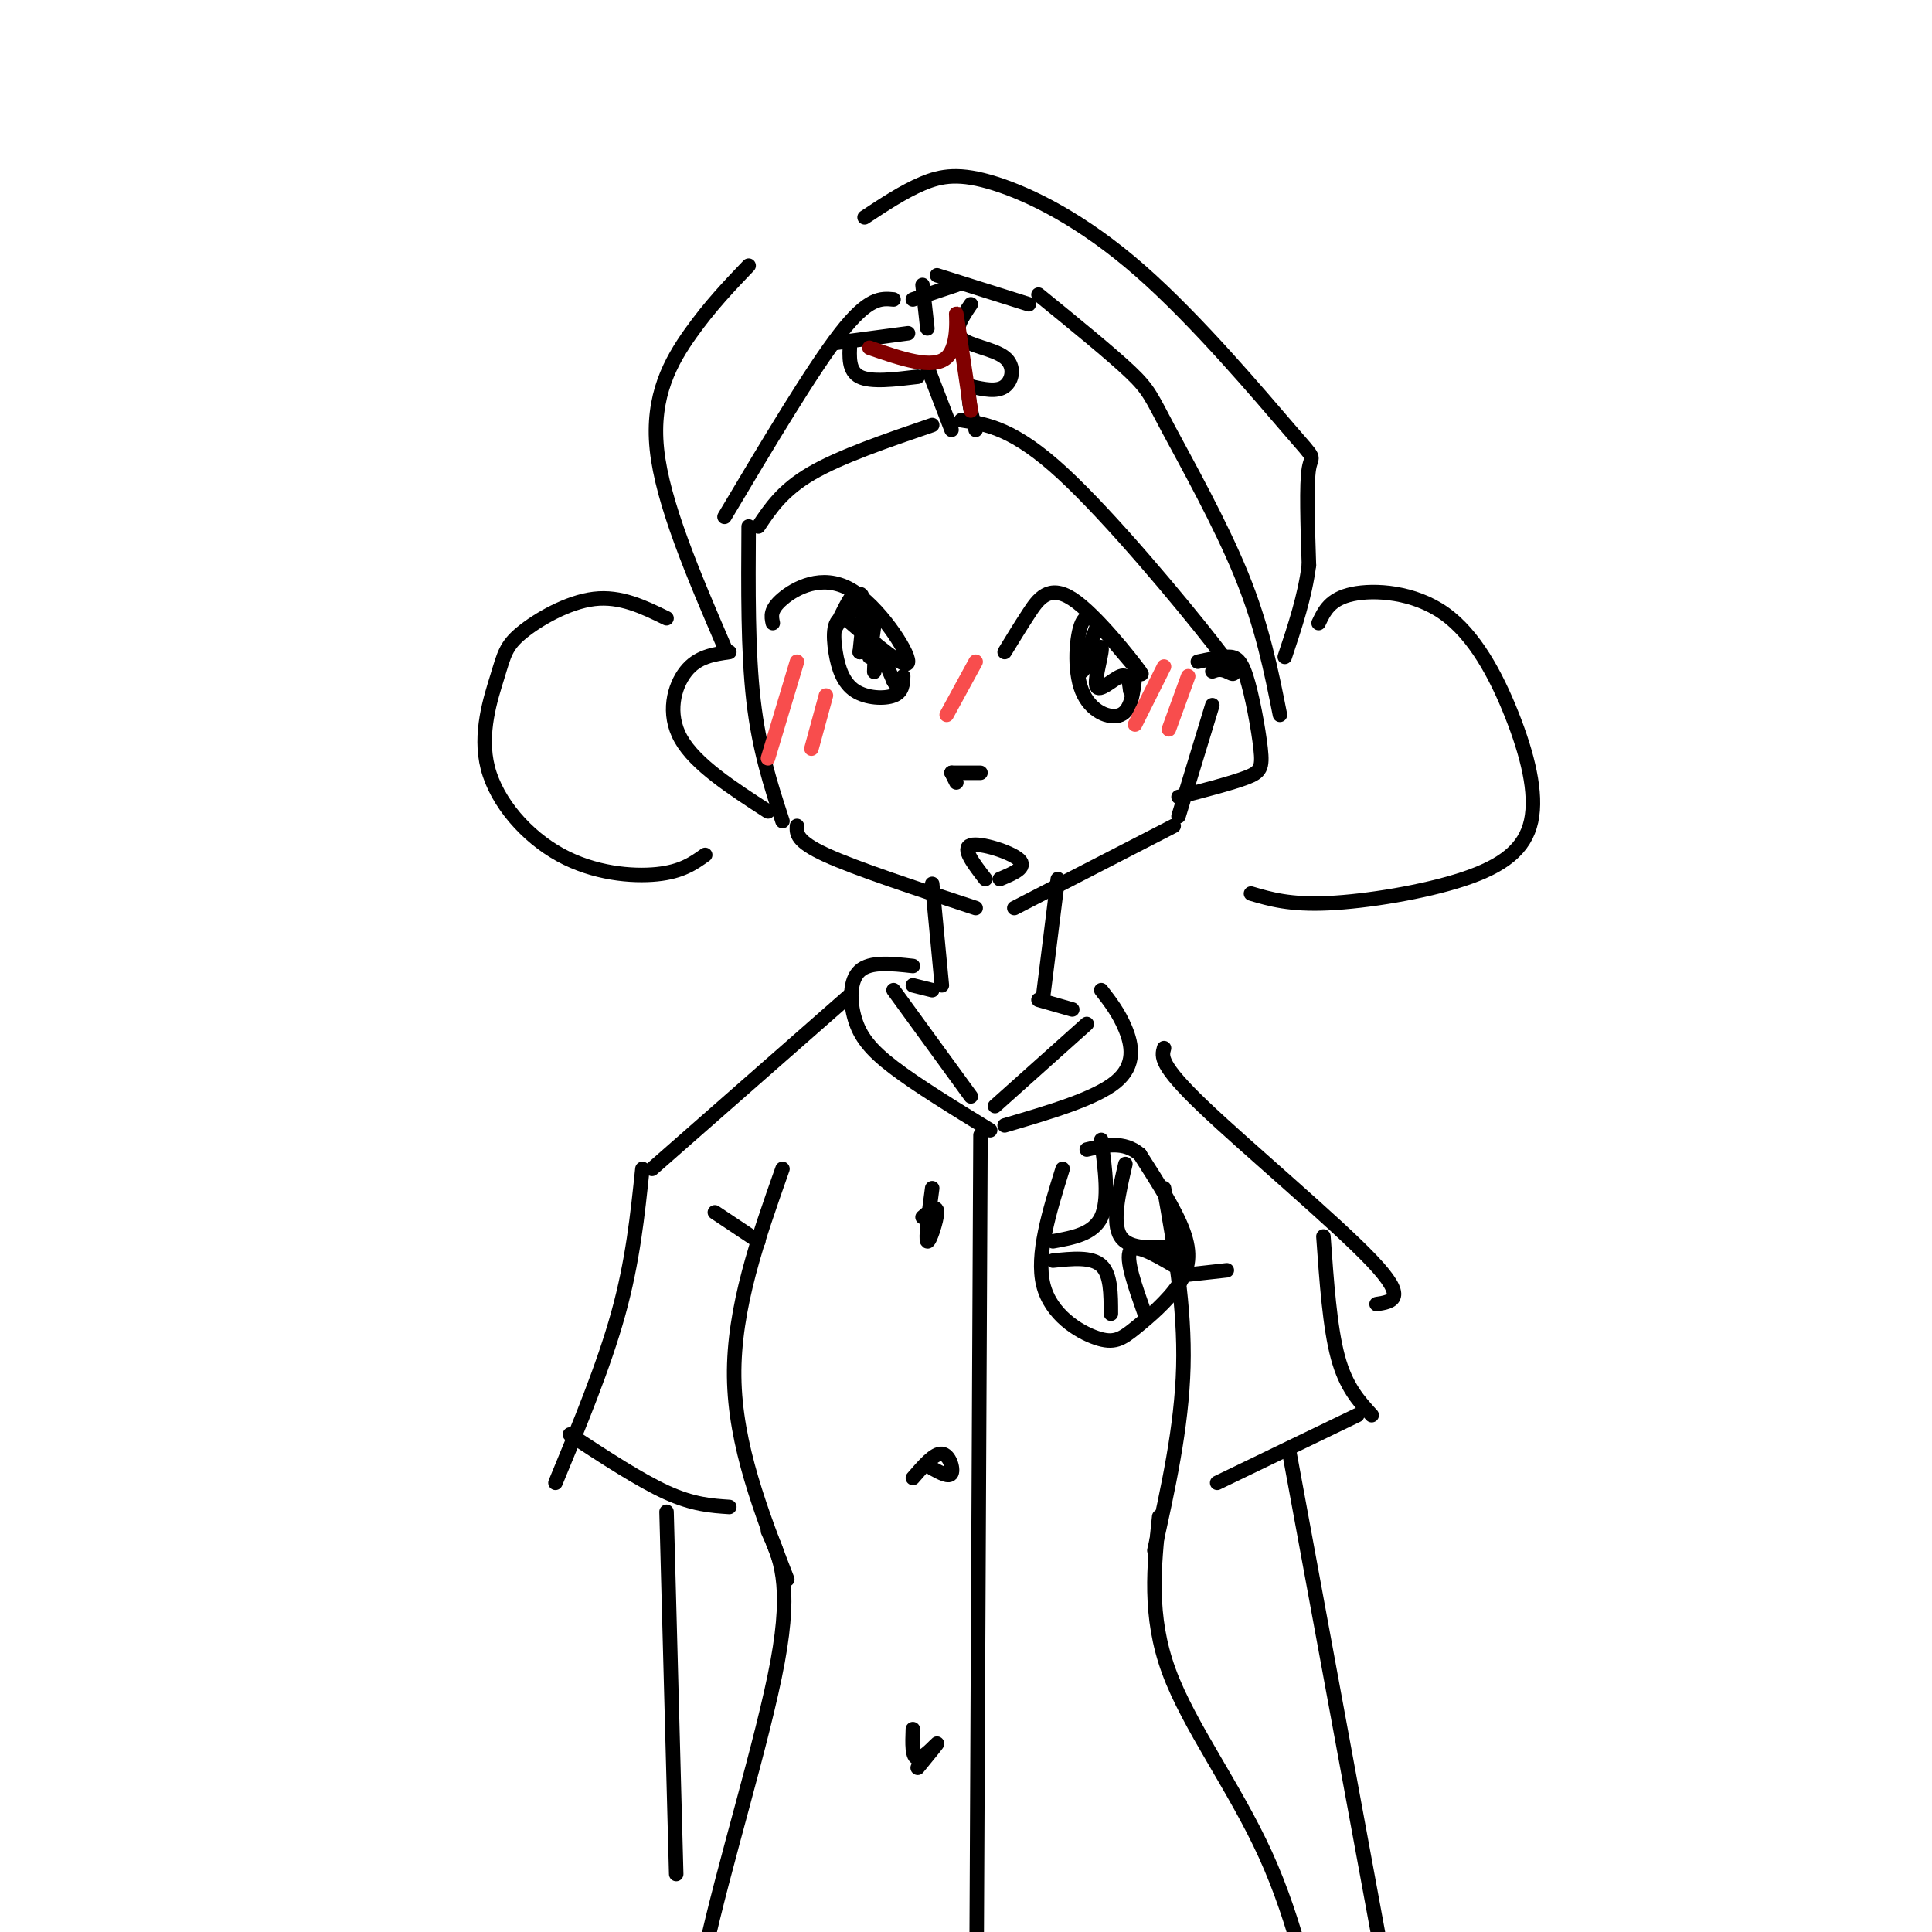<svg viewBox='0 0 400 400' version='1.1' xmlns='http://www.w3.org/2000/svg' xmlns:xlink='http://www.w3.org/1999/xlink'><g fill='none' stroke='#000000' stroke-width='3' stroke-linecap='round' stroke-linejoin='round'><path d='M155,109c-0.083,12.917 -0.167,25.833 1,36c1.167,10.167 3.583,17.583 6,25'/><path d='M165,171c-0.083,1.583 -0.167,3.167 6,6c6.167,2.833 18.583,6.917 31,11'/><path d='M210,188c0.000,0.000 33.000,-17.000 33,-17'/><path d='M244,169c0.000,0.000 7.000,-23.000 7,-23'/><path d='M151,135c-3.289,0.467 -6.578,0.933 -9,4c-2.422,3.067 -3.978,8.733 -1,14c2.978,5.267 10.489,10.133 18,15'/><path d='M248,137c2.175,-0.463 4.351,-0.925 6,-1c1.649,-0.075 2.772,0.238 4,4c1.228,3.762 2.561,10.974 3,15c0.439,4.026 -0.018,4.864 -3,6c-2.982,1.136 -8.491,2.568 -14,4'/><path d='M157,109c2.500,-3.750 5.000,-7.500 11,-11c6.000,-3.500 15.500,-6.750 25,-10'/><path d='M199,87c5.476,0.869 10.952,1.738 21,11c10.048,9.262 24.667,26.917 31,35c6.333,8.083 4.381,6.595 3,6c-1.381,-0.595 -2.190,-0.298 -3,0'/><path d='M150,107c9.083,-15.250 18.167,-30.500 24,-38c5.833,-7.500 8.417,-7.250 11,-7'/><path d='M189,62c0.000,0.000 9.000,-3.000 9,-3'/><path d='M194,57c0.000,0.000 19.000,6.000 19,6'/><path d='M215,61c7.524,6.125 15.048,12.250 19,16c3.952,3.750 4.333,5.125 8,12c3.667,6.875 10.619,19.250 15,30c4.381,10.750 6.190,19.875 8,29'/><path d='M191,59c0.000,0.000 1.000,9.000 1,9'/><path d='M188,69c0.000,0.000 -15.000,2.000 -15,2'/><path d='M176,71c-0.167,2.917 -0.333,5.833 2,7c2.333,1.167 7.167,0.583 12,0'/><path d='M192,76c0.000,0.000 5.000,13.000 5,13'/><path d='M201,63c-1.821,2.685 -3.643,5.369 -2,7c1.643,1.631 6.750,2.208 9,4c2.250,1.792 1.643,4.798 0,6c-1.643,1.202 -4.321,0.601 -7,0'/><path d='M201,80c-1.000,1.500 0.000,5.250 1,9'/><path d='M150,134c-6.422,-14.956 -12.844,-29.911 -14,-41c-1.156,-11.089 2.956,-18.311 7,-24c4.044,-5.689 8.022,-9.844 12,-14'/><path d='M179,45c4.040,-2.672 8.080,-5.344 12,-7c3.920,-1.656 7.719,-2.297 15,0c7.281,2.297 18.044,7.533 30,18c11.956,10.467 25.103,26.164 31,33c5.897,6.836 4.542,4.810 4,8c-0.542,3.190 -0.271,11.595 0,20'/><path d='M271,117c-0.833,6.500 -2.917,12.750 -5,19'/><path d='M138,128c-4.754,-2.328 -9.508,-4.657 -15,-4c-5.492,0.657 -11.721,4.298 -15,7c-3.279,2.702 -3.608,4.464 -5,9c-1.392,4.536 -3.847,11.845 -2,19c1.847,7.155 7.997,14.157 15,18c7.003,3.843 14.858,4.527 20,4c5.142,-0.527 7.571,-2.263 10,-4'/><path d='M273,129c1.183,-2.508 2.366,-5.015 7,-6c4.634,-0.985 12.720,-0.447 19,4c6.280,4.447 10.755,12.805 14,21c3.245,8.195 5.262,16.228 4,22c-1.262,5.772 -5.801,9.285 -14,12c-8.199,2.715 -20.057,4.633 -28,5c-7.943,0.367 -11.972,-0.816 -16,-2'/><path d='M160,129c-0.304,-1.387 -0.607,-2.774 2,-5c2.607,-2.226 8.125,-5.292 14,-2c5.875,3.292 12.107,12.940 12,15c-0.107,2.060 -6.554,-3.470 -13,-9'/><path d='M175,128c-2.585,-0.263 -2.549,3.579 -2,7c0.549,3.421 1.609,6.421 4,8c2.391,1.579 6.112,1.737 8,1c1.888,-0.737 1.944,-2.368 2,-4'/><path d='M208,135c1.554,-2.548 3.107,-5.095 5,-8c1.893,-2.905 4.125,-6.167 9,-3c4.875,3.167 12.393,12.762 14,15c1.607,2.238 -2.696,-2.881 -7,-8'/><path d='M229,131c-2.097,-2.434 -3.841,-4.518 -5,-2c-1.159,2.518 -1.735,9.640 0,14c1.735,4.360 5.781,5.960 8,5c2.219,-0.960 2.609,-4.480 3,-8'/><path d='M176,127c0.488,-2.226 0.976,-4.452 0,-3c-0.976,1.452 -3.417,6.583 -3,6c0.417,-0.583 3.690,-6.881 5,-7c1.310,-0.119 0.655,5.940 0,12'/><path d='M178,135c0.757,-0.294 2.649,-7.029 3,-7c0.351,0.029 -0.840,6.823 -1,8c-0.160,1.177 0.710,-3.262 1,-3c0.290,0.262 0.001,5.224 0,6c-0.001,0.776 0.285,-2.636 1,-3c0.715,-0.364 1.857,2.318 3,5'/><path d='M185,141c0.500,0.833 0.250,0.417 0,0'/><path d='M227,130c-1.788,4.633 -3.576,9.266 -3,9c0.576,-0.266 3.515,-5.432 4,-5c0.485,0.432 -1.485,6.463 -1,8c0.485,1.537 3.424,-1.418 5,-2c1.576,-0.582 1.788,1.209 2,3'/><path d='M197,160c0.000,0.000 1.000,2.000 1,2'/><path d='M197,160c0.000,0.000 6.000,0.000 6,0'/><path d='M204,182c-2.467,-3.200 -4.933,-6.400 -3,-7c1.933,-0.600 8.267,1.400 10,3c1.733,1.600 -1.133,2.800 -4,4'/><path d='M193,183c0.000,0.000 2.000,21.000 2,21'/><path d='M219,182c0.000,0.000 -3.000,24.000 -3,24'/><path d='M185,205c0.000,0.000 16.000,22.000 16,22'/><path d='M206,229c0.000,0.000 19.000,-17.000 19,-17'/><path d='M189,204c0.000,0.000 4.000,1.000 4,1'/><path d='M215,207c0.000,0.000 7.000,2.000 7,2'/><path d='M189,200c-4.417,-0.488 -8.833,-0.976 -11,1c-2.167,1.976 -2.083,6.417 -1,10c1.083,3.583 3.167,6.310 8,10c4.833,3.690 12.417,8.345 20,13'/><path d='M208,233c9.378,-2.756 18.756,-5.511 23,-9c4.244,-3.489 3.356,-7.711 2,-11c-1.356,-3.289 -3.178,-5.644 -5,-8'/><path d='M176,206c0.000,0.000 -41.000,36.000 -41,36'/><path d='M241,217c-0.489,1.711 -0.978,3.422 8,12c8.978,8.578 27.422,24.022 35,32c7.578,7.978 4.289,8.489 1,9'/><path d='M162,242c-5.083,14.417 -10.167,28.833 -10,43c0.167,14.167 5.583,28.083 11,42'/><path d='M159,317c2.489,5.400 4.978,10.800 2,27c-2.978,16.200 -11.422,43.200 -15,60c-3.578,16.800 -2.289,23.400 -1,30'/><path d='M241,246c2.167,12.250 4.333,24.500 4,37c-0.333,12.500 -3.167,25.250 -6,38'/><path d='M240,314c-1.089,10.289 -2.178,20.578 2,32c4.178,11.422 13.622,23.978 20,38c6.378,14.022 9.689,29.511 13,45'/><path d='M203,235c0.000,0.000 -1.000,211.000 -1,211'/><path d='M193,246c-0.711,5.333 -1.422,10.667 -1,11c0.422,0.333 1.978,-4.333 2,-6c0.022,-1.667 -1.489,-0.333 -3,1'/><path d='M193,304c1.778,0.978 3.556,1.956 4,1c0.444,-0.956 -0.444,-3.844 -2,-4c-1.556,-0.156 -3.778,2.422 -6,5'/><path d='M189,358c-0.111,2.978 -0.222,5.956 1,6c1.222,0.044 3.778,-2.844 4,-3c0.222,-0.156 -1.889,2.422 -4,5'/><path d='M220,242c-2.761,8.894 -5.521,17.787 -4,24c1.521,6.213 7.325,9.745 11,11c3.675,1.255 5.222,0.233 8,-2c2.778,-2.233 6.786,-5.678 9,-9c2.214,-3.322 2.632,-6.521 1,-11c-1.632,-4.479 -5.316,-10.240 -9,-16'/><path d='M236,239c-3.333,-2.833 -7.167,-1.917 -11,-1'/><path d='M228,236c0.833,6.250 1.667,12.500 0,16c-1.667,3.500 -5.833,4.250 -10,5'/><path d='M218,261c4.000,-0.417 8.000,-0.833 10,1c2.000,1.833 2.000,5.917 2,10'/><path d='M233,241c-1.417,6.083 -2.833,12.167 -1,15c1.833,2.833 6.917,2.417 12,2'/><path d='M237,272c-2.000,-5.667 -4.000,-11.333 -3,-13c1.000,-1.667 5.000,0.667 9,3'/><path d='M133,242c-1.000,9.583 -2.000,19.167 -5,30c-3.000,10.833 -8.000,22.917 -13,35'/><path d='M118,297c7.250,4.750 14.500,9.500 20,12c5.500,2.500 9.250,2.750 13,3'/><path d='M274,256c0.667,9.417 1.333,18.833 3,25c1.667,6.167 4.333,9.083 7,12'/><path d='M281,293c0.000,0.000 -29.000,14.000 -29,14'/><path d='M138,313c0.000,0.000 2.000,75.000 2,75'/><path d='M267,301c0.000,0.000 19.000,103.000 19,103'/><path d='M148,251c0.000,0.000 9.000,6.000 9,6'/><path d='M245,264c0.000,0.000 9.000,-1.000 9,-1'/></g>
<g fill='none' stroke='#F84D4D' stroke-width='3' stroke-linecap='round' stroke-linejoin='round'><path d='M165,137c0.000,0.000 -6.000,20.000 -6,20'/><path d='M171,144c0.000,0.000 -3.000,11.000 -3,11'/><path d='M241,138c0.000,0.000 -6.000,12.000 -6,12'/><path d='M246,140c0.000,0.000 -4.000,11.000 -4,11'/><path d='M202,137c0.000,0.000 -6.000,11.000 -6,11'/></g>
<g fill='none' stroke='#800000' stroke-width='3' stroke-linecap='round' stroke-linejoin='round'><path d='M180,72c6.600,2.289 13.200,4.578 16,2c2.800,-2.578 1.800,-10.022 2,-9c0.200,1.022 1.600,10.511 3,20'/></g>
</svg>